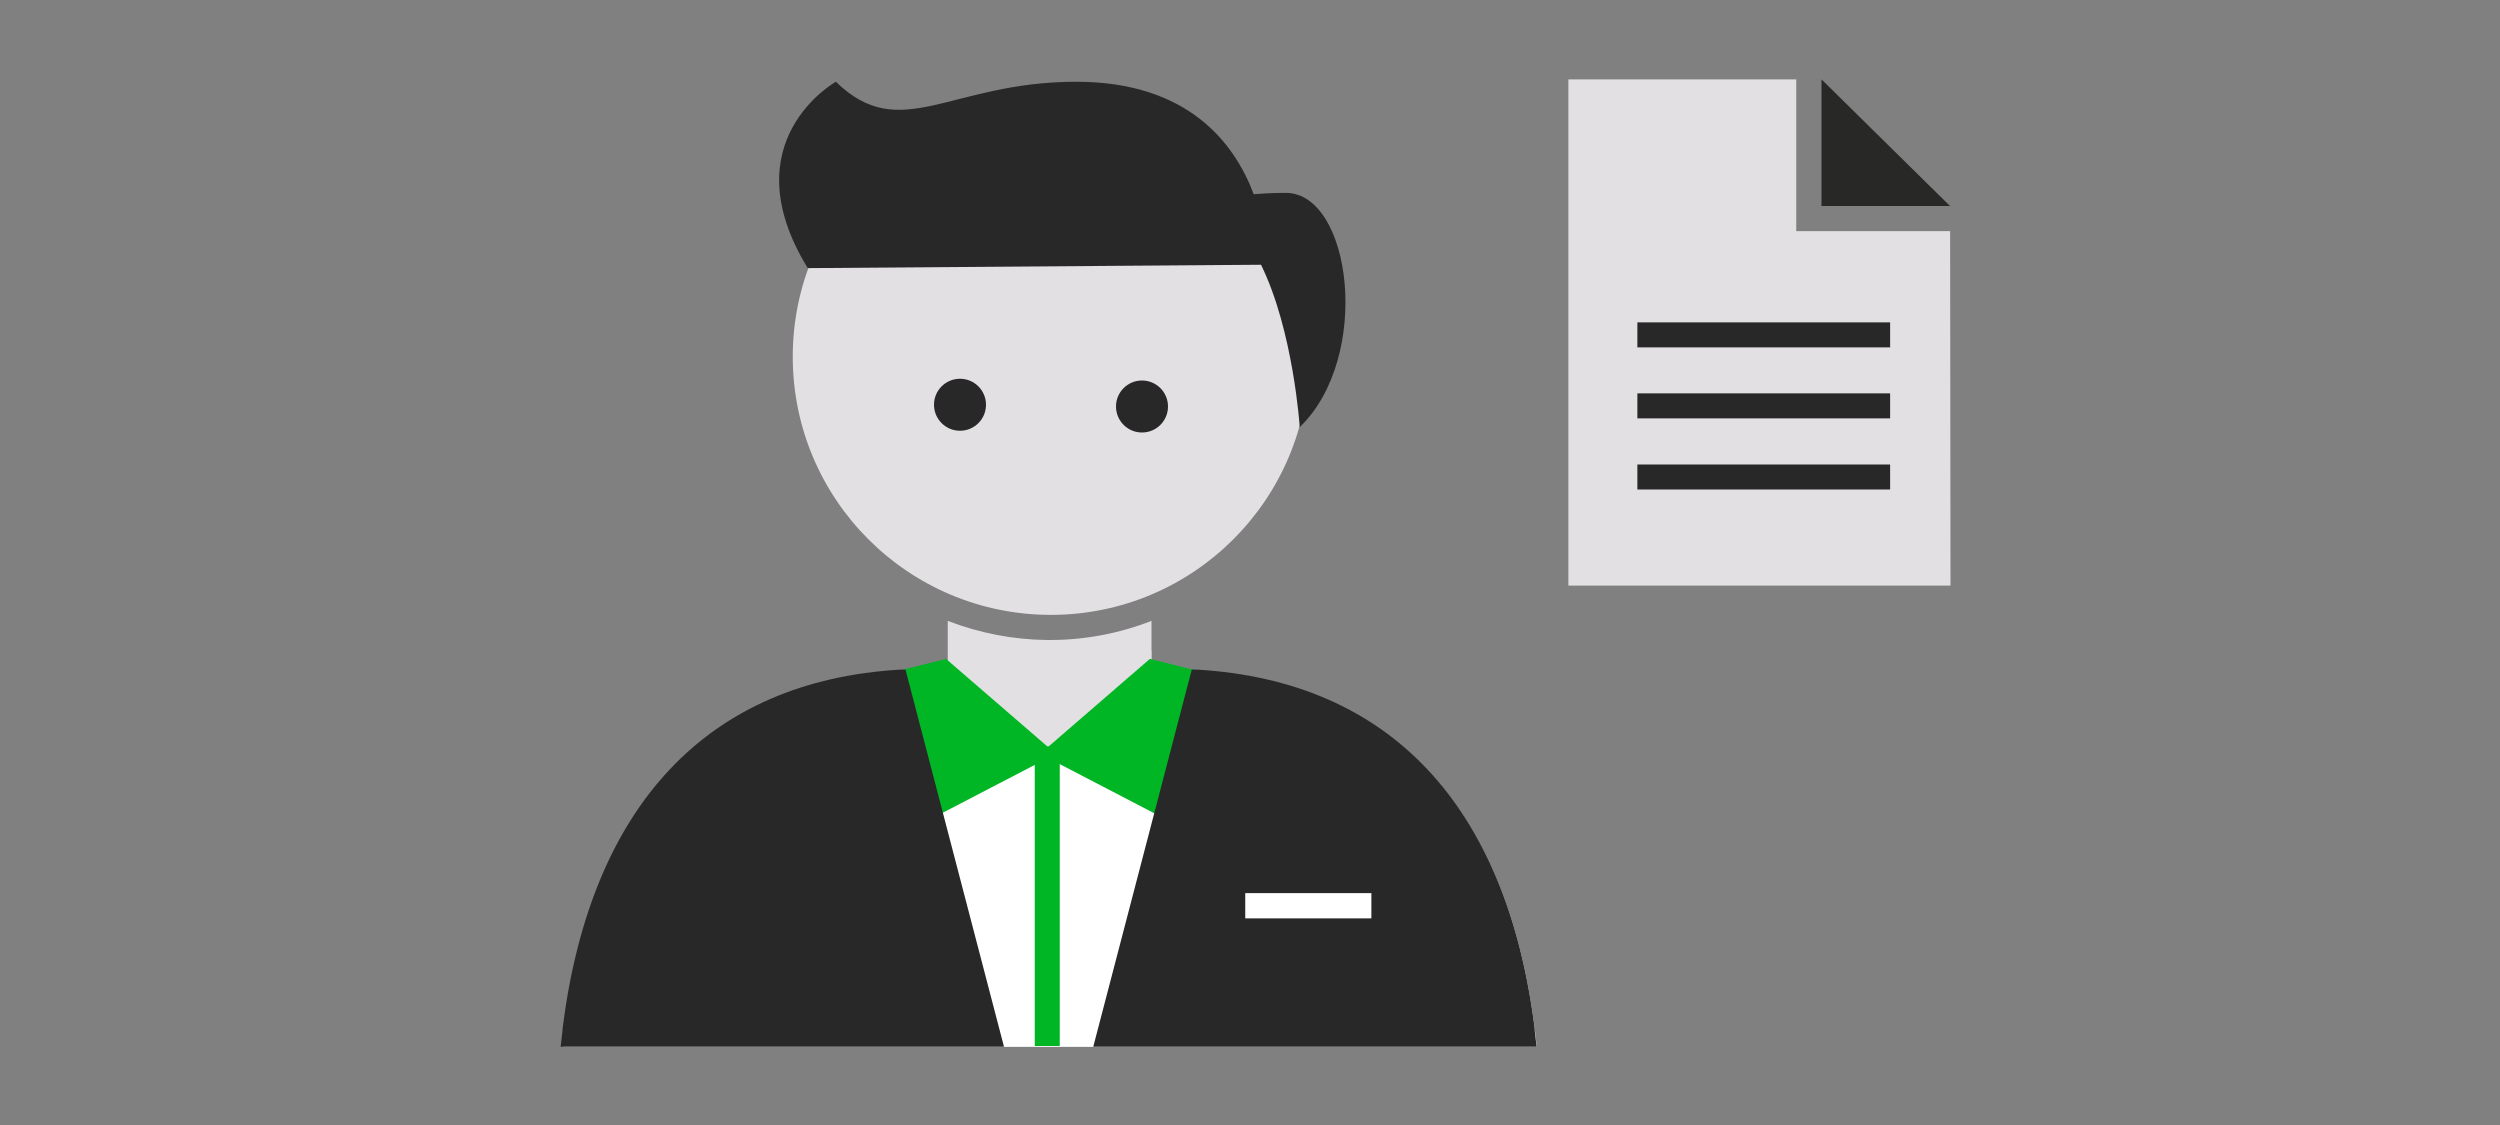 <?xml version="1.0" encoding="UTF-8"?><svg id="FLT_ART_WORKS" xmlns="http://www.w3.org/2000/svg" viewBox="0 0 200 90"><rect x="0" y="0" width="200" height="90" fill="#808080" stroke="none"/><defs><style>.cls-1{fill:#00b624;}.cls-2{fill:#fff;}.cls-3{fill:#e2e0e2;}.cls-4{fill:#282827;}.cls-5{fill:#282828;}</style></defs><g><path class="cls-2" d="M122.77,82.19h0c-2.28-17.76-11.58-27.61-26.91-28.48l-3.76-.37h0v-1.31c-2.53,1.01-13.75,.95-16.26,0v1.31l-3.68,.37c-15.34,.87-24.64,10.72-26.91,28.47h0c0,.22-.17,1.57-.17,1.57H122.94s-.14-1.34-.17-1.56Z"/><path class="cls-3" d="M83.99,51.2h-.22c-2.72-.03-5.41-.55-7.95-1.53v4.19c.99,3.95,4.63,6.65,8.7,6.45,6.43,0,7.6-6.31,7.6-6.31v-4.33c-2.59,1.01-5.34,1.53-8.12,1.53Z"/><circle class="cls-3" cx="84.07" cy="28.54" r="20.65"/><circle class="cls-5" cx="76.8" cy="32.38" r="2.08"/><circle class="cls-5" cx="91.36" cy="32.52" r="2.08"/><path class="cls-5" d="M102.85,15.43c-1.01,0-1.84,.05-2.55,.11-1.55-4.12-5.27-9-14.21-9-10.09,0-14.04,5.05-19.22,0,0,0-8.49,4.74-2.25,14.91l36.26-.27c2.59,5.25,3.1,12.99,3.1,12.99,5.81-5.62,4.14-18.74-1.12-18.74Z"/><polygon class="cls-1" points="102.07 70.12 98.76 54.41 91.99 52.71 83.84 59.76 75.68 52.71 68.91 54.41 65.61 70.12 83.84 60.64 102.07 70.12"/><rect class="cls-1" x="82.78" y="59.72" width="2" height="23.96"/><path class="cls-5" d="M72.43,53.57h-.43c-15.35,.91-24.71,10.78-26.98,28.6,0,.22-.17,1.57-.17,1.57h35.47l-7.88-30.17Z"/><path class="cls-5" d="M95.35,53.57h.43c15.35,.91,24.71,10.78,26.98,28.6,0,.22,.17,1.57,.17,1.57h-35.47l7.88-30.17Z"/><rect class="cls-2" x="99.62" y="71.45" width="10.09" height="2.02"/></g><g><polygon class="cls-3" points="143.7 18.49 143.7 6.35 125.47 6.35 125.47 46.85 156.04 46.85 156.01 18.49 143.7 18.49"/><polygon class="cls-4" points="156 16.48 145.72 16.48 145.72 6.35 156 16.48"/><rect class="cls-5" x="130.99" y="25.79" width="20.22" height="2"/><rect class="cls-5" x="130.99" y="31.47" width="20.22" height="2"/><rect class="cls-5" x="130.99" y="37.16" width="20.22" height="2"/></g></svg>